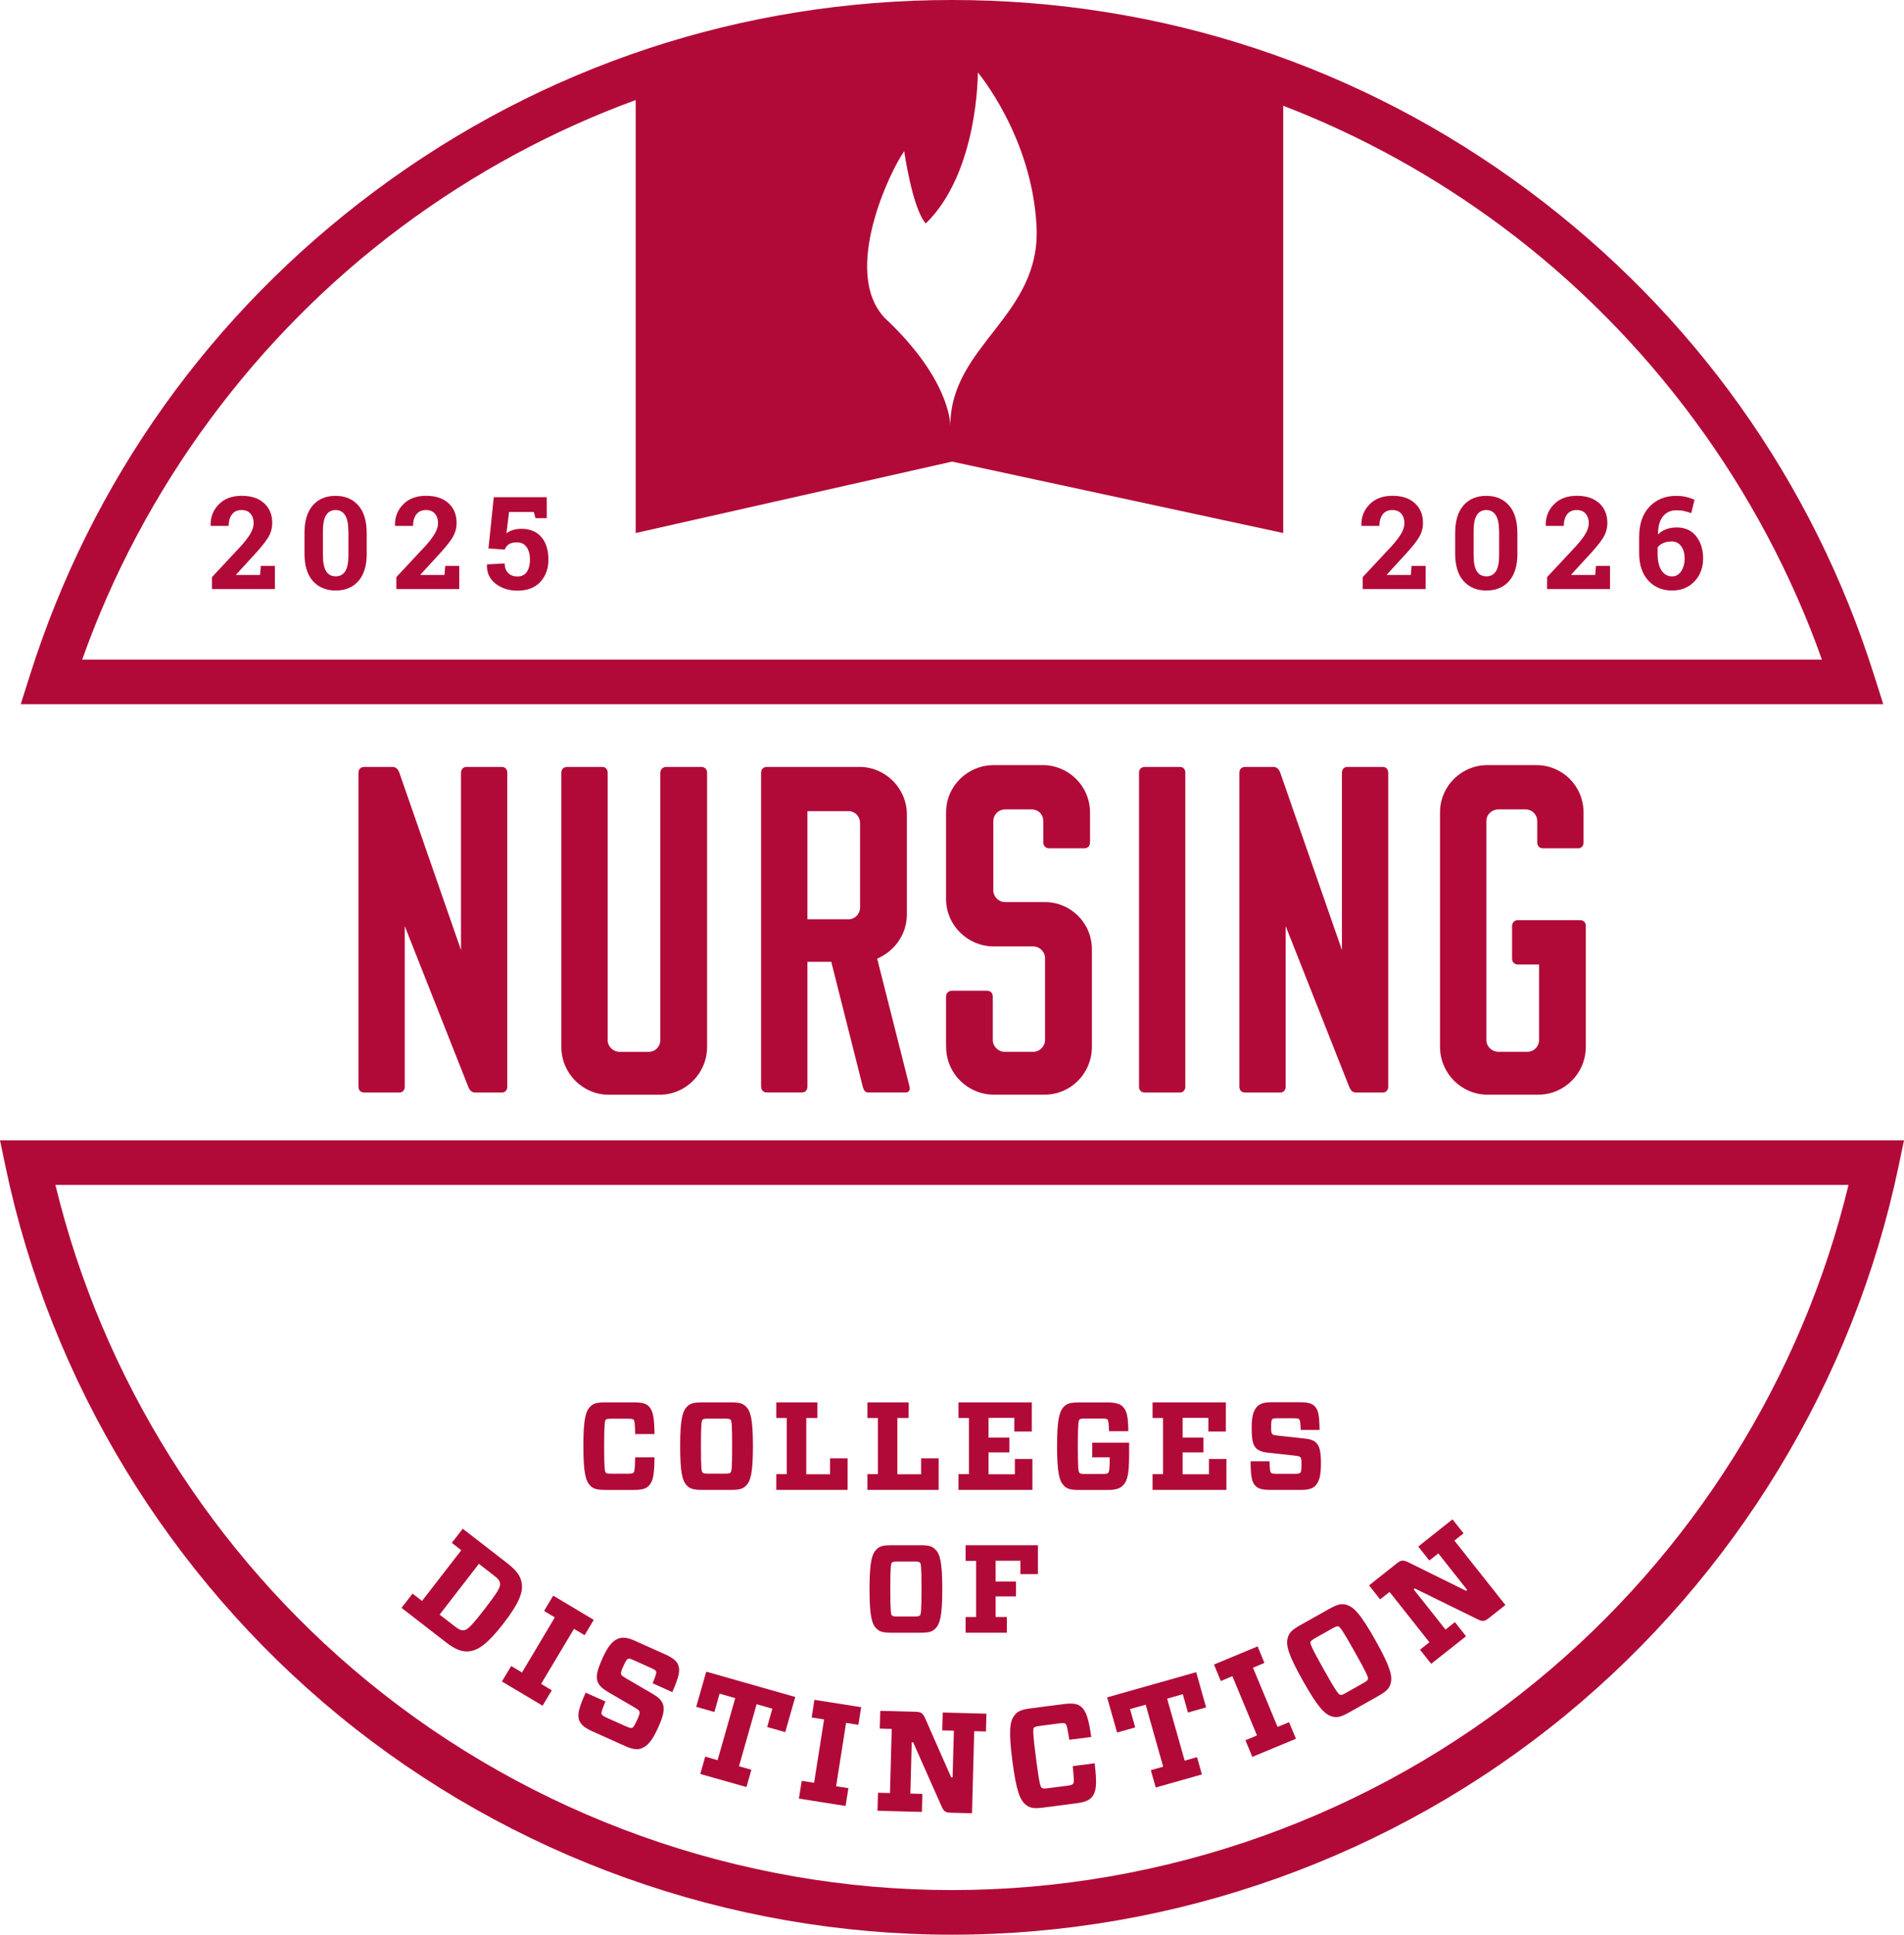 <?xml version="1.0" encoding="UTF-8"?><svg id="b" xmlns="http://www.w3.org/2000/svg" viewBox="0 0 294.1 298.76"><g id="c"><path d="M8.56,182.98c7.23,29.87,24.21,56.93,48.13,76.58,25.37,20.83,57.46,32.31,90.36,32.31s64.98-11.47,90.35-32.31c23.93-19.65,40.91-46.71,48.13-76.58H8.56ZM147.05,298.76c-34.49,0-68.13-12.03-94.73-33.87C26.08,243.35,7.81,213.28.87,180.24l-.87-4.15h294.1l-.87,4.15c-6.94,33.04-25.21,63.1-51.45,84.65-26.6,21.84-60.24,33.87-94.72,33.87" fill="#b20a38"/><path d="M12.7,101.85c9.36-26.43,26.76-50.04,49.38-66.86,11.18-8.31,23.32-14.86,36.11-19.54v66.86l48.87-11.03,51.15,11.03V16.33c11.95,4.6,23.32,10.85,33.82,18.67,22.61,16.82,40.01,40.42,49.39,66.86H12.7ZM139.67,23.37s1.26,8.85,3.33,11.14c8.15-7.93,8.04-23.32,8.04-23.32,0,0,8.38,9.9,9.07,23.78.69,13.89-13.29,18.27-13.32,30.76,0-.48-.18-7.32-10.12-16.62-6.77-7.13.92-22.88,2.99-25.75M289.48,104.27c-9.5-30.05-27.95-55.9-53.34-74.8C210.24,10.19,179.42,0,147.05,0s-63.19,10.19-89.08,29.46C32.57,48.37,14.12,74.22,4.62,104.27l-1.42,4.48h287.7l-1.42-4.48Z" fill="#b20a38"/><path d="M93.45,230.07c-1.27,0-1.79-.17-2.26-.63-.73-.74-1.08-1.99-1.08-6.13s.35-5.41,1.08-6.12c.47-.46.99-.63,2.26-.63h4.44c1.2,0,1.88.15,2.3.58.68.67.87,1.76.91,4.31h-2.99c-.04-1.66-.09-2.07-.25-2.22-.11-.11-.29-.15-.83-.15h-2.57c-.6,0-.75.04-.89.15-.15.17-.25.66-.25,4.09s.1,3.92.25,4.08c.14.14.29.17.89.17h2.57c.56,0,.72-.06.83-.17.16-.16.2-.47.25-2.36h2.99c-.03,2.65-.21,3.75-.91,4.42-.44.46-1.12.62-2.32.62h-4.42Z" fill="#b20a38"/><path d="M108.52,227.39c.14.14.29.17.89.17h2.56c.58,0,.75-.04.87-.17.17-.15.25-.66.25-4.07s-.08-3.92-.25-4.09c-.12-.12-.29-.16-.87-.16h-2.56c-.6,0-.75.04-.89.16-.16.17-.25.66-.25,4.09s.09,3.92.25,4.07M112.96,216.56c1.3,0,1.79.17,2.26.64.73.71,1.08,1.97,1.08,6.12s-.35,5.39-1.08,6.12c-.47.46-.97.63-2.26.63h-4.56c-1.27,0-1.79-.17-2.26-.63-.74-.73-1.08-1.99-1.08-6.12s.35-5.41,1.08-6.12c.46-.47.98-.64,2.26-.64h4.56Z" fill="#b20a38"/><polygon points="121.53 218.97 119.91 218.97 119.91 216.56 126.26 216.56 126.26 218.97 124.54 218.97 124.54 227.66 128.21 227.66 128.21 225.2 130.92 225.2 130.92 230.07 119.91 230.07 119.91 227.64 121.53 227.64 121.53 218.97" fill="#b20a38"/><polygon points="135.6 218.97 133.98 218.97 133.98 216.56 140.34 216.56 140.34 218.97 138.61 218.97 138.61 227.66 142.28 227.66 142.28 225.2 144.99 225.2 144.99 230.07 133.98 230.07 133.98 227.64 135.6 227.64 135.6 218.97" fill="#b20a38"/><polygon points="148.05 218.97 148.05 216.56 159.37 216.56 159.37 221.06 156.67 221.06 156.67 218.95 152.69 218.95 152.69 222 155.92 222 155.92 224.28 152.69 224.28 152.69 227.66 156.76 227.66 156.76 225.3 159.47 225.3 159.47 230.07 148.05 230.07 148.05 227.64 149.67 227.64 149.67 218.97 148.05 218.97" fill="#b20a38"/><path d="M171.3,221c-.04-1.35-.1-1.64-.23-1.79-.11-.1-.27-.16-.85-.16h-2.59c-.6,0-.75.04-.89.16-.17.19-.25.79-.25,4.12s.08,3.94.25,4.11c.14.14.29.17.89.17h2.68c.54,0,.74-.04.87-.17.14-.14.23-.67.23-2.01v-.39h-2.7v-2.26h5.7v1.83c0,3.11-.29,4.12-.97,4.79-.5.5-1.15.68-2.32.68h-4.5c-1.27,0-1.79-.17-2.26-.63-.73-.74-1.08-1.99-1.08-6.12s.35-5.41,1.08-6.13c.47-.46.99-.63,2.26-.63h4.46c1.2,0,1.89.2,2.3.6.67.66.87,1.41.91,3.84h-2.99Z" fill="#b20a38"/><polygon points="178.03 218.97 178.03 216.56 189.35 216.56 189.35 221.06 186.65 221.06 186.65 218.95 182.67 218.95 182.67 222 185.89 222 185.89 224.28 182.67 224.28 182.67 227.66 186.74 227.66 186.74 225.3 189.44 225.3 189.44 230.07 178.03 230.07 178.03 227.64 179.65 227.64 179.65 218.97 178.03 218.97" fill="#b20a38"/><path d="M203.17,229.44c-.41.41-1.02.63-2.1.63h-4.87c-1.14,0-1.79-.15-2.26-.6-.56-.56-.75-1.39-.77-3.81h2.93c.04,1.33.1,1.64.22,1.76.11.11.3.17.88.17h2.73c.56,0,.79-.04.93-.16.13-.16.17-.52.17-1.33,0-.67-.02-.93-.2-1.1-.11-.11-.38-.17-.93-.23l-3.96-.43c-.93-.1-1.49-.29-1.91-.69-.52-.54-.69-1.33-.69-3.17,0-1.72.25-2.68.87-3.3.41-.41,1.05-.64,2.07-.64h4.52c1.16,0,1.82.16,2.24.58.58.58.75,1.31.79,3.69h-2.92c-.04-1.21-.1-1.5-.23-1.64-.12-.12-.29-.16-.84-.16h-2.51c-.5,0-.69.02-.81.14-.14.14-.17.5-.17,1.24,0,.68.02.93.19,1.08.12.14.33.16.93.23l3.96.43c.93.09,1.47.27,1.88.67.52.52.73,1.36.73,3.19s-.25,2.82-.87,3.44" fill="#b20a38"/><path d="M137.77,249.45c.14.14.29.17.89.17h2.56c.58,0,.75-.04.87-.17.17-.15.25-.66.25-4.07s-.08-3.92-.25-4.09c-.12-.12-.29-.16-.87-.16h-2.56c-.6,0-.75.04-.89.16-.16.17-.25.66-.25,4.09s.09,3.92.25,4.07M142.21,238.62c1.3,0,1.79.17,2.26.64.73.71,1.08,1.97,1.08,6.12s-.35,5.39-1.08,6.12c-.47.46-.97.63-2.26.63h-4.56c-1.27,0-1.79-.17-2.26-.63-.74-.73-1.08-1.99-1.08-6.12s.35-5.41,1.08-6.12c.46-.47.98-.64,2.26-.64h4.56Z" fill="#b20a38"/><polygon points="149.15 241.03 149.15 238.62 160.32 238.62 160.32 243.08 157.61 243.08 157.61 241.01 153.79 241.01 153.79 244.23 156.93 244.23 156.93 246.52 153.79 246.52 153.79 249.7 155.52 249.7 155.52 252.13 149.15 252.13 149.15 249.7 150.77 249.7 150.77 241.03 149.15 241.03" fill="#b20a38"/><path d="M67.92,249.34l2.21,1.71c.73.57,1.07.75,1.52.7.56-.07,1.19-.67,3.22-3.29,2.02-2.62,2.45-3.38,2.37-3.94-.06-.47-.31-.74-1.05-1.31l-2.22-1.72-6.06,7.84ZM80.6,244.59c.18,1.39-.49,3.08-2.84,6.12-2.34,3.02-3.82,4.1-5.21,4.28-1.18.15-2.21-.25-3.76-1.46l-6.77-5.24,1.7-2.2,1.47,1.13,6.06-7.83-1.46-1.14,1.69-2.18,6.77,5.24c1.55,1.2,2.21,2.08,2.35,3.27" fill="#b20a38"/><polygon points="85.23 261.02 83.81 263.4 77.53 259.66 78.96 257.27 80.63 258.27 85.7 249.76 84.04 248.77 85.45 246.4 91.71 250.14 90.3 252.51 88.66 251.53 83.58 260.03 85.23 261.02" fill="#b20a38"/><path d="M99.12,269.98c-.61.23-1.36.18-2.49-.32l-5.07-2.28c-1.19-.53-1.8-1-2.08-1.68-.32-.85-.14-1.8.98-4.32l3.06,1.37c-.59,1.4-.67,1.76-.6,1.93.07.17.24.33.85.6l2.84,1.27c.58.26.85.33,1.04.27.21-.1.42-.46.8-1.31.31-.7.41-.98.31-1.24-.07-.17-.32-.36-.86-.67l-3.93-2.29c-.92-.54-1.41-1-1.66-1.62-.29-.81-.1-1.71.76-3.63.8-1.79,1.51-2.68,2.45-3.03.61-.23,1.38-.18,2.45.3l4.71,2.11c1.21.54,1.82,1.01,2.07,1.65.33.87.17,1.72-.9,4.21l-3.04-1.37c.53-1.29.6-1.61.53-1.82-.07-.17-.23-.3-.8-.55l-2.61-1.17c-.52-.23-.73-.3-.91-.24-.21.08-.42.44-.76,1.2-.32.7-.41.98-.3,1.22.05.2.27.31.86.67l3.93,2.29c.92.54,1.4.97,1.63,1.58.3.79.14,1.75-.72,3.66-.87,1.93-1.58,2.82-2.52,3.18" fill="#b20a38"/><polygon points="116.06 273.29 115.3 275.96 108.17 273.94 108.93 271.26 110.84 271.81 113.57 262.23 111.15 261.54 110.35 264.37 107.54 263.57 109.09 258.14 122.84 262.05 121.29 267.48 118.5 266.69 119.3 263.86 116.87 263.17 114.15 272.75 116.06 273.29" fill="#b20a38"/><polygon points="131.05 276.13 130.61 278.88 123.4 277.74 123.84 275 125.75 275.3 127.29 265.52 125.37 265.22 125.8 262.49 133.02 263.63 132.59 266.35 130.69 266.05 129.15 275.84 131.05 276.13" fill="#b20a38"/><path d="M147.33,267.25l-1.79-.04.08-2.76,6.75.18-.08,2.75-1.81-.05-.34,12.68-3.29-.09c-.84-.02-1.08-.23-1.41-.97l-4.39-9.9h-.22l-.21,7.92,1.85.05-.07,2.78-6.86-.18.08-2.78,1.85.05.27-9.9-1.85-.05.08-2.75,5.51.15c.81.02,1.05.22,1.41.97l4.03,9.15h.22s.2-7.21.2-7.21Z" fill="#b20a38"/><path d="M161.16,279.13c-1.44.19-2.06.07-2.65-.39-.94-.73-1.52-2.09-2.13-6.78-.61-4.71-.4-6.18.33-7.09.46-.6,1.02-.87,2.47-1.06l5.03-.65c1.36-.17,2.15-.1,2.69.32.87.67,1.25,1.87,1.66,4.75l-3.39.43c-.29-1.88-.41-2.33-.61-2.48-.15-.11-.35-.13-.96-.05l-2.91.38c-.68.09-.85.15-.99.3-.15.22-.18.78.32,4.67.5,3.87.68,4.43.88,4.58.17.13.35.16,1.03.07l2.91-.37c.64-.08.8-.17.92-.32.16-.2.15-.55-.06-2.71l3.39-.44c.34,3,.31,4.28-.38,5.15-.44.59-1.18.86-2.54,1.04l-5.01.65Z" fill="#b20a38"/><polygon points="184.9 271.34 185.65 274.01 178.52 276.03 177.76 273.35 179.67 272.82 176.97 263.24 174.55 263.92 175.35 266.75 172.55 267.54 171.01 262.11 184.77 258.22 186.3 263.66 183.5 264.45 182.7 261.62 180.28 262.31 182.99 271.88 184.9 271.34" fill="#b20a38"/><polygon points="199.11 265.94 200.18 268.5 193.44 271.3 192.37 268.73 194.16 267.99 190.36 258.84 188.57 259.59 187.52 257.04 194.26 254.24 195.31 256.79 193.54 257.53 197.34 266.67 199.11 265.94" fill="#b20a38"/><path d="M206.99,261.71c.21.06.39.01.98-.33l2.55-1.44c.58-.33.73-.46.77-.66.09-.25-.12-.79-2.03-4.19-1.92-3.42-2.27-3.86-2.54-3.94-.18-.05-.37.01-.95.33l-2.55,1.44c-.6.34-.73.46-.8.65-.05.26.12.79,2.04,4.21,1.92,3.42,2.29,3.85,2.53,3.91M205.34,248.44c1.29-.73,1.89-.83,2.6-.63,1.13.3,2.19,1.35,4.51,5.48,2.32,4.12,2.67,5.56,2.35,6.7-.2.72-.6,1.17-1.89,1.9l-4.53,2.55c-1.27.72-1.89.83-2.6.63-1.14-.32-2.19-1.37-4.51-5.49-2.33-4.13-2.68-5.57-2.35-6.7.2-.72.62-1.19,1.89-1.9l4.53-2.55Z" fill="#b20a38"/><path d="M222.18,239.87l-1.4,1.11-1.71-2.16,5.29-4.2,1.71,2.16-1.42,1.12,7.88,9.95-2.58,2.04c-.66.52-.97.52-1.7.17l-9.72-4.77-.17.14,4.92,6.21,1.45-1.15,1.72,2.18-5.38,4.26-1.73-2.18,1.45-1.15-6.15-7.77-1.46,1.15-1.71-2.16,4.32-3.43c.64-.5.95-.5,1.7-.16l8.97,4.43.17-.14-4.48-5.66Z" fill="#b20a38"/><path d="M55.37,167.8v-48.46c0-.56.35-.91.9-.91h4.38c.42,0,.83.28,1.04.91l9.52,27.37v-27.37c0-.56.35-.91.83-.91h5.49c.49,0,.83.35.83.91v48.46c0,.56-.35.91-.83.91h-4.1c-.49,0-.83-.21-1.11-.91l-9.8-24.79v24.79c0,.56-.35.91-.83.91h-5.42c-.56,0-.9-.35-.9-.91Z" fill="#b20a38"/><path d="M86.71,161.65v-42.31c0-.56.35-.91.9-.91h5.42c.49,0,.83.35.83.91v41.27c0,.98.83,1.82,1.88,1.82h4.45c1.04,0,1.81-.84,1.81-1.82v-41.27c0-.56.42-.91.9-.91h5.42c.56,0,.9.35.9.91v42.31c0,4.12-3.34,7.4-7.3,7.4h-7.92c-3.96,0-7.3-3.28-7.3-7.4Z" fill="#b20a38"/><path d="M117.56,167.8v-48.46c0-.56.35-.91.9-.91h14.32c3.96,0,7.3,3.28,7.3,7.33v15.43c0,3.14-1.95,5.73-4.59,6.84l5,19.76c.14.56-.14.91-.56.91h-5.84c-.49,0-.7-.42-.83-.91l-4.86-19.27h-3.68v19.27c0,.56-.35.91-.83.91h-5.42c-.56,0-.9-.35-.9-.91ZM131.04,141.96c1.04,0,1.81-.84,1.81-1.82v-13.06c0-.98-.76-1.82-1.81-1.82h-6.32v16.69h6.32Z" fill="#b20a38"/><path d="M146.13,161.65v-7.75c0-.56.42-.91.9-.91h5.42c.56,0,.9.35.9.91v6.7c0,.98.83,1.82,1.81,1.82h4.45c.97,0,1.81-.84,1.81-1.82v-12.64c0-.98-.83-1.81-1.81-1.81h-6.11c-4.03,0-7.37-3.28-7.37-7.33v-13.34c0-4.12,3.34-7.33,7.37-7.33h7.57c3.96,0,7.3,3.21,7.3,7.33v4.61c0,.56-.35.91-.9.91h-5.42c-.49,0-.9-.35-.9-.91v-3.28c0-1.05-.76-1.82-1.81-1.82h-4.1c-.97,0-1.81.77-1.81,1.82v10.68c0,.98.83,1.81,1.81,1.81h6.12c4.03,0,7.3,3.21,7.3,7.33v15.01c0,4.12-3.27,7.4-7.3,7.4h-7.85c-4.03,0-7.37-3.28-7.37-7.4Z" fill="#b20a38"/><path d="M175.94,167.8v-48.46c0-.56.35-.91.9-.91h5.42c.49,0,.83.35.83.91v48.46c0,.56-.35.91-.83.91h-5.42c-.56,0-.9-.35-.9-.91Z" fill="#b20a38"/><path d="M191.44,167.8v-48.46c0-.56.35-.91.9-.91h4.38c.42,0,.83.28,1.04.91l9.52,27.37v-27.37c0-.56.35-.91.83-.91h5.49c.49,0,.83.35.83.91v48.46c0,.56-.35.91-.83.91h-4.1c-.49,0-.83-.21-1.11-.91l-9.8-24.79v24.79c0,.56-.35.91-.83.91h-5.42c-.56,0-.9-.35-.9-.91Z" fill="#b20a38"/><path d="M222.43,161.65v-36.17c0-4.12,3.33-7.33,7.3-7.33h7.57c4.03,0,7.3,3.21,7.3,7.33v4.61c0,.56-.35.91-.83.91h-5.42c-.56,0-.9-.35-.9-.91v-3.28c0-1.05-.83-1.82-1.81-1.82h-4.17c-1.04,0-1.88.77-1.88,1.82v33.79c0,.98.83,1.82,1.88,1.82h4.45c1.04,0,1.81-.84,1.81-1.82v-11.66h-3.27c-.49,0-.9-.35-.9-.91v-5.03c0-.56.42-.91.9-.91h9.59c.56,0,.9.35.9.91v18.64c0,4.12-3.33,7.4-7.3,7.4h-7.92c-3.96,0-7.3-3.28-7.3-7.4Z" fill="#b20a38"/><path d="M32.74,90.99v-1.87l4.6-4.93c.66-.76,1.14-1.4,1.42-1.93s.42-1.01.42-1.46c0-.6-.16-1.09-.48-1.47s-.78-.57-1.37-.57c-.66,0-1.16.22-1.5.67s-.51,1.04-.51,1.78h-2.77l-.02-.06c-.03-1.28.39-2.37,1.26-3.26s2.06-1.33,3.54-1.33,2.62.38,3.46,1.14,1.26,1.78,1.26,3.05c0,.86-.24,1.65-.71,2.38s-1.25,1.68-2.35,2.85l-2.53,2.76.02.05h3.69l.12-1.41h2.17v3.59h-9.71Z" fill="#b20a38"/><path d="M56.65,85.45c0,1.88-.43,3.31-1.29,4.28s-2.03,1.46-3.5,1.46-2.66-.49-3.53-1.46-1.3-2.4-1.3-4.28v-3.13c0-1.88.43-3.3,1.29-4.28s2.03-1.47,3.51-1.47,2.64.49,3.51,1.47,1.3,2.41,1.3,4.28v3.13ZM53.81,82.03c0-1.13-.17-1.95-.51-2.48s-.83-.79-1.46-.79-1.13.26-1.46.78-.5,1.35-.5,2.48v3.7c0,1.15.17,1.98.5,2.5s.83.78,1.48.78,1.12-.26,1.46-.78.5-1.35.5-2.5v-3.7Z" fill="#b20a38"/><path d="M61.22,90.99v-1.87l4.6-4.93c.66-.76,1.14-1.4,1.42-1.93s.42-1.01.42-1.46c0-.6-.16-1.09-.48-1.47s-.78-.57-1.37-.57c-.66,0-1.16.22-1.5.67s-.51,1.04-.51,1.78h-2.77l-.02-.06c-.03-1.28.39-2.37,1.26-3.26s2.06-1.33,3.54-1.33,2.62.38,3.46,1.14,1.26,1.78,1.26,3.05c0,.86-.24,1.65-.71,2.38s-1.25,1.68-2.35,2.85l-2.53,2.76.02.05h3.69l.12-1.41h2.17v3.59h-9.71Z" fill="#b20a38"/><path d="M82.71,80.02l-.25-.96h-3.83l-.4,3.28c.27-.2.59-.36.96-.48s.78-.19,1.23-.2c1.37-.02,2.42.39,3.17,1.24s1.12,2.02,1.12,3.54c0,1.37-.41,2.5-1.24,3.41s-2.01,1.36-3.56,1.36c-1.3,0-2.42-.36-3.35-1.07s-1.38-1.69-1.35-2.94l.02-.05,2.73-.14c0,.63.18,1.12.54,1.48s.83.53,1.41.53c.66,0,1.16-.24,1.47-.71s.48-1.09.48-1.85c0-.82-.17-1.48-.51-1.97s-.84-.74-1.51-.74c-.54,0-.96.1-1.25.3s-.5.48-.62.82l-2.52-.17.82-7.92h8.18v3.24h-1.76Z" fill="#b20a38"/><path d="M210.49,90.99v-1.87l4.6-4.93c.66-.76,1.14-1.4,1.42-1.93s.42-1.01.42-1.46c0-.6-.16-1.09-.48-1.47s-.78-.57-1.37-.57c-.66,0-1.16.22-1.5.67s-.51,1.04-.51,1.78h-2.77l-.02-.06c-.03-1.28.39-2.37,1.26-3.26s2.06-1.33,3.54-1.33,2.62.38,3.46,1.14,1.26,1.78,1.26,3.05c0,.86-.24,1.65-.71,2.38s-1.25,1.68-2.35,2.85l-2.53,2.76.02.05h3.69l.12-1.41h2.17v3.59h-9.71Z" fill="#b20a38"/><path d="M234.39,85.45c0,1.88-.43,3.31-1.29,4.28s-2.03,1.46-3.5,1.46-2.66-.49-3.53-1.46-1.3-2.4-1.3-4.28v-3.13c0-1.88.43-3.3,1.29-4.28s2.03-1.47,3.51-1.47,2.64.49,3.51,1.47,1.3,2.41,1.3,4.28v3.13ZM231.55,82.03c0-1.13-.17-1.95-.51-2.48s-.83-.79-1.46-.79-1.13.26-1.46.78-.5,1.35-.5,2.48v3.7c0,1.15.17,1.98.5,2.5s.83.78,1.48.78,1.12-.26,1.46-.78.5-1.35.5-2.5v-3.7Z" fill="#b20a38"/><path d="M238.97,90.99v-1.87l4.6-4.93c.66-.76,1.14-1.4,1.42-1.93s.42-1.01.42-1.46c0-.6-.16-1.09-.48-1.47s-.78-.57-1.37-.57c-.66,0-1.16.22-1.5.67s-.51,1.04-.51,1.78h-2.77l-.02-.06c-.03-1.28.39-2.37,1.26-3.26s2.06-1.33,3.54-1.33,2.62.38,3.46,1.14,1.26,1.78,1.26,3.05c0,.86-.24,1.65-.71,2.38s-1.25,1.68-2.35,2.85l-2.53,2.76.02.05h3.69l.12-1.41h2.17v3.59h-9.71Z" fill="#b20a38"/><path d="M258.9,76.57c.53,0,1.03.05,1.48.15s.91.25,1.36.44l-.5,2.08c-.41-.14-.79-.25-1.13-.33s-.74-.11-1.19-.11c-.85,0-1.53.31-2.04.93s-.77,1.53-.78,2.73l.03.05c.32-.33.72-.59,1.22-.78s1.04-.28,1.65-.28c1.27,0,2.27.45,2.99,1.35s1.08,2.05,1.08,3.45-.45,2.61-1.34,3.54-2.04,1.4-3.46,1.4c-1.5,0-2.72-.51-3.66-1.53s-1.42-2.43-1.42-4.23v-2.5c0-2.01.53-3.58,1.6-4.69s2.43-1.67,4.11-1.67ZM258.25,83.61c-.53,0-.98.08-1.35.25s-.66.4-.86.69v.95c0,1.13.2,1.99.61,2.6s.95.91,1.63.91c.59,0,1.06-.27,1.41-.81s.53-1.19.53-1.95-.18-1.43-.54-1.91-.84-.73-1.44-.73Z" fill="#b20a38"/></g></svg>
